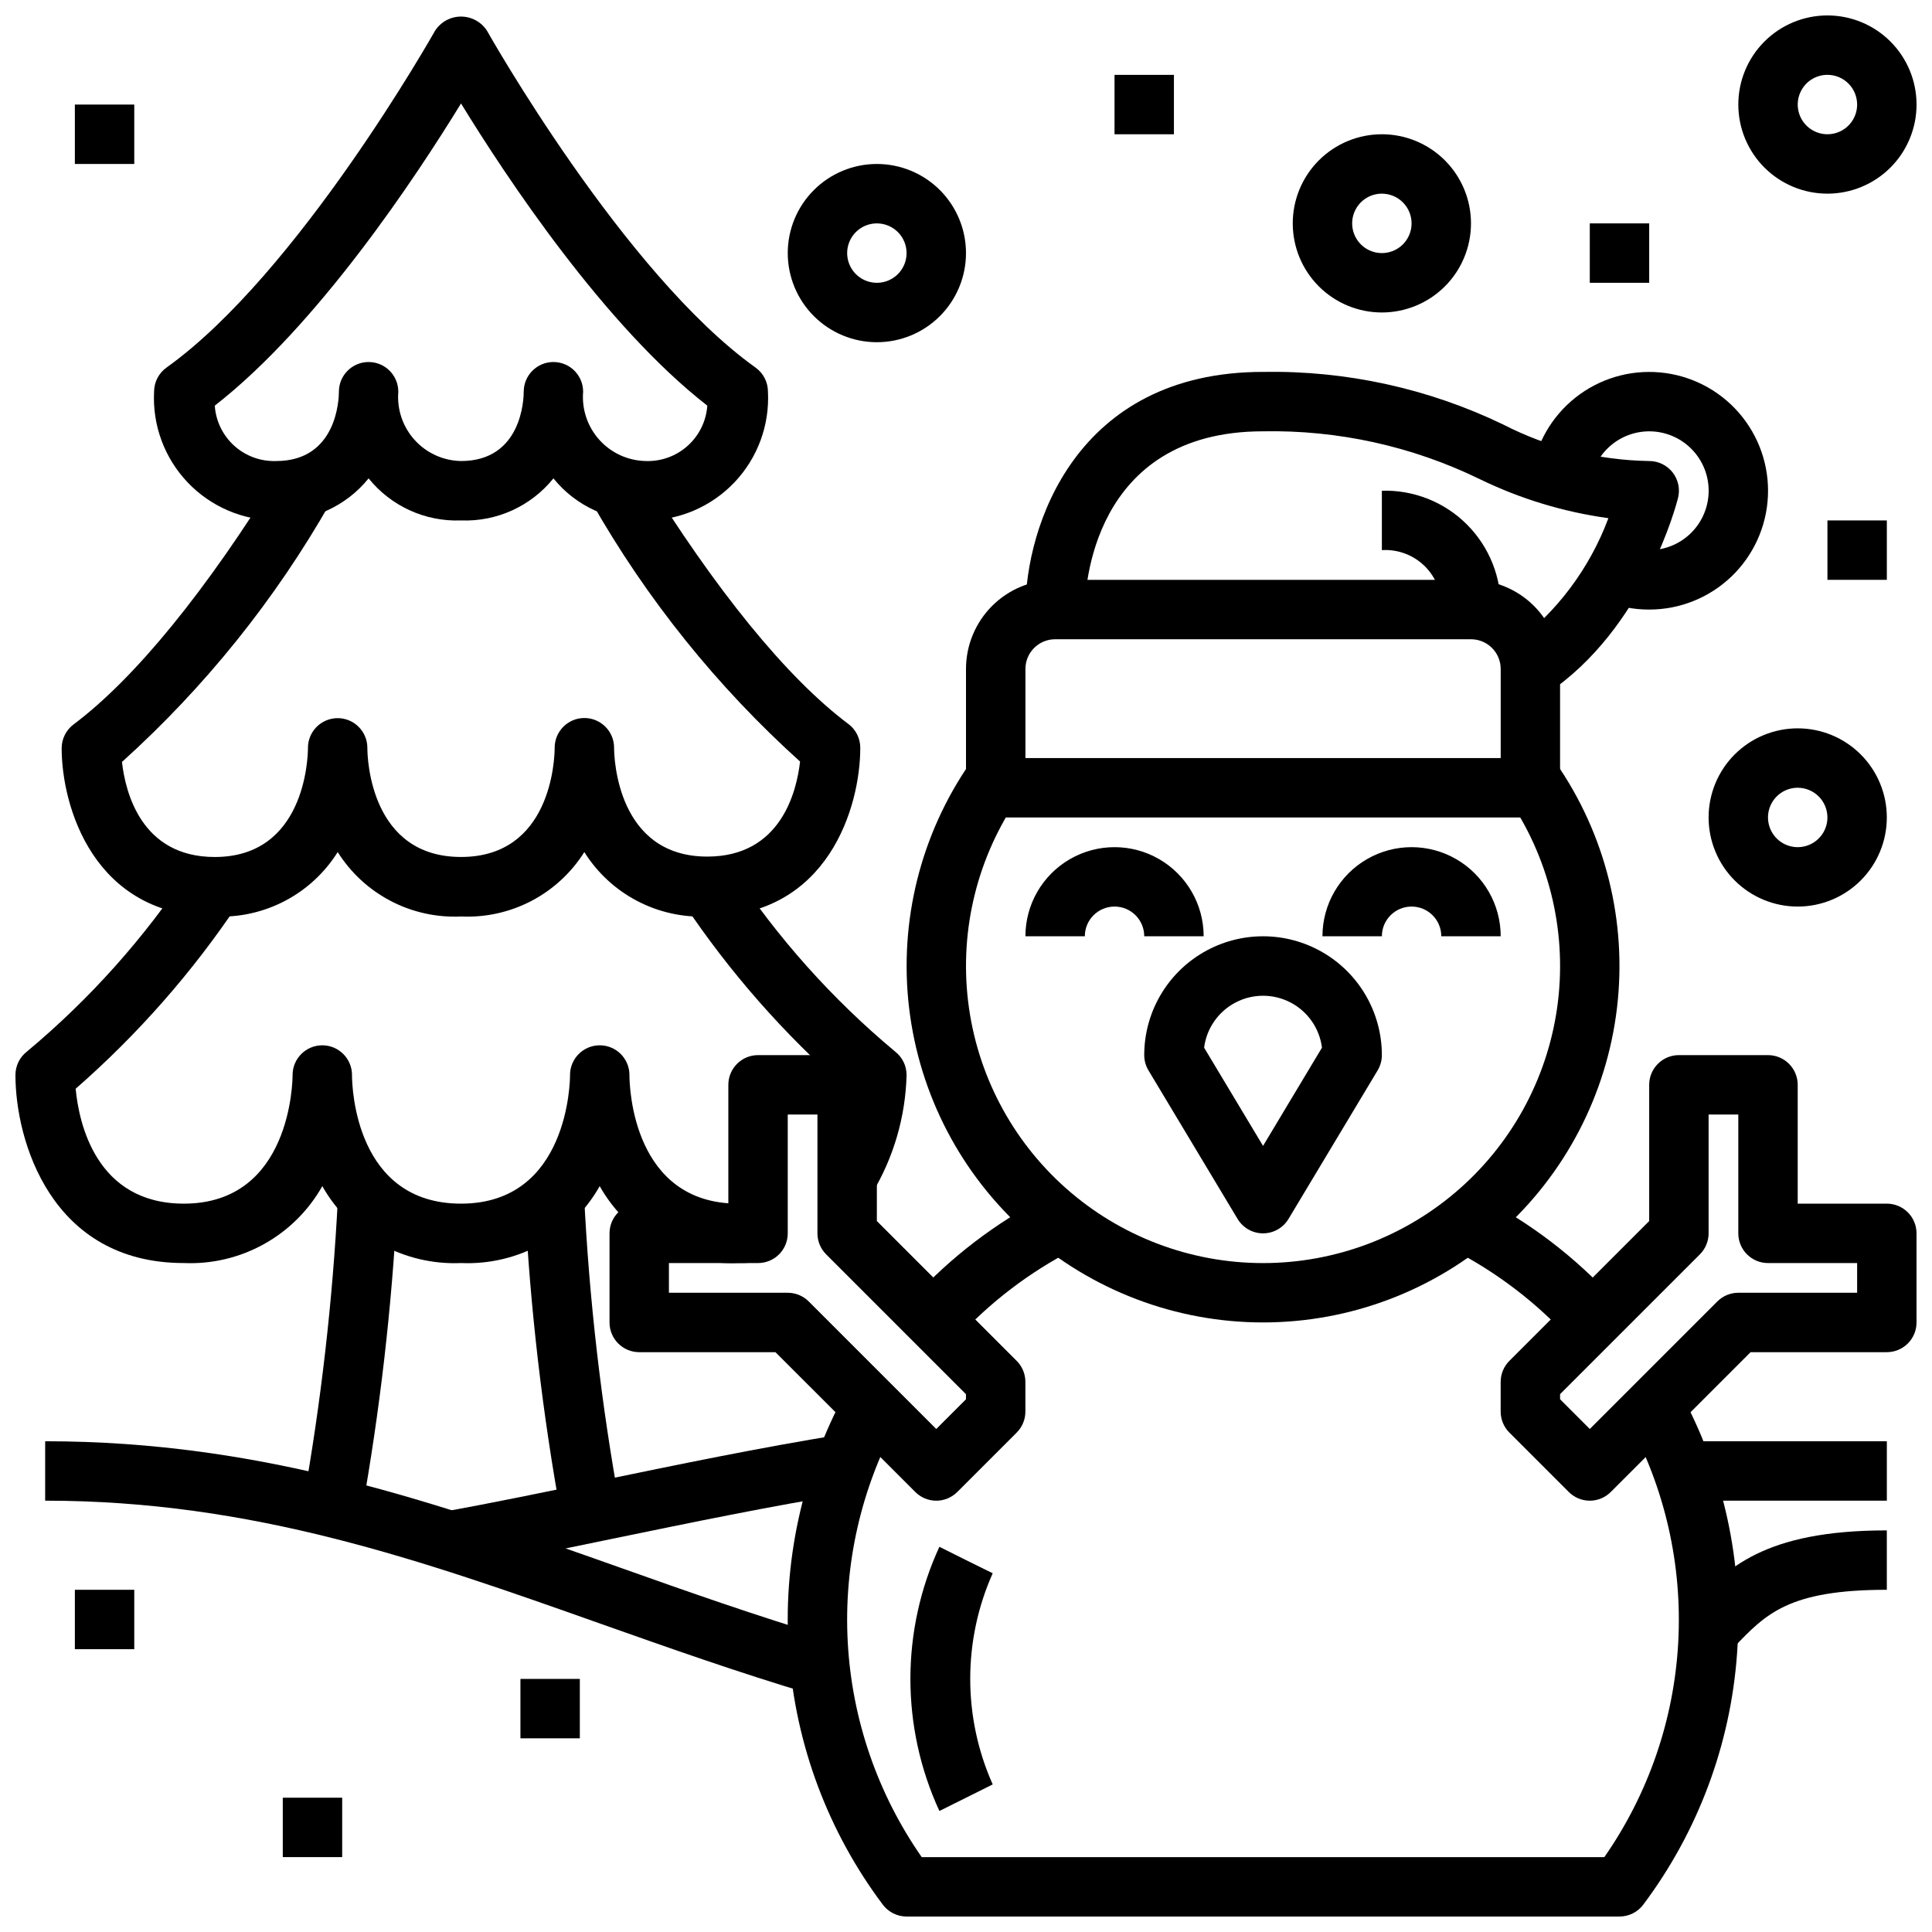 <?xml version="1.0" encoding="UTF-8"?>
<!-- Uploaded to: SVG Repo, www.svgrepo.com, Generator: SVG Repo Mixer Tools -->
<svg width="800px" height="800px" version="1.1" viewBox="144 144 512 512" xmlns="http://www.w3.org/2000/svg">
 <defs>
  <clipPath id="e">
   <path d="m541 423h110.9v119h-110.9z"/>
  </clipPath>
  <clipPath id="d">
   <path d="m352 512h253v139.9h-253z"/>
  </clipPath>
  <clipPath id="c">
   <path d="m184 148.09h164v133.91h-164z"/>
  </clipPath>
  <clipPath id="b">
   <path d="m148.09 374h198.91v105h-198.91z"/>
  </clipPath>
  <clipPath id="a">
   <path d="m604 148.09h47.902v47.906h-47.902z"/>
  </clipPath>
 </defs>
 <path d="m478.72 494.46c-23.117 0-45.434-8.48-62.719-23.832-17.285-15.352-28.34-36.508-31.074-59.465-2.734-22.957 3.047-46.117 16.246-65.098l12.918 8.996v0.004c-11 15.816-15.816 35.117-13.539 54.25 2.277 19.129 11.492 36.762 25.898 49.555 14.406 12.793 33.004 19.859 52.27 19.859s37.863-7.066 52.27-19.859c14.406-12.793 23.621-30.426 25.898-49.555 2.277-19.133-2.539-38.434-13.539-54.25l12.918-8.996v-0.004c13.199 18.98 18.98 42.141 16.246 65.098-2.734 22.957-13.789 44.113-31.074 59.465-17.285 15.352-39.602 23.832-62.719 23.832z"/>
 <path d="m397.23 499.05-11.637-10.598 0.004 0.004c10.223-11.238 22.391-20.539 35.918-27.449l7.18 14.012c-11.848 6.051-22.508 14.191-31.465 24.031z"/>
 <path d="m560.2 499.05c-8.965-9.84-19.633-17.98-31.488-24.031l7.18-14.012c13.527 6.91 25.695 16.211 35.918 27.449z"/>
 <path d="m478.72 470.85c-2.762 0-5.324-1.449-6.746-3.82l-23.617-39.359c-0.734-1.223-1.125-2.625-1.125-4.055 0-11.25 6-21.645 15.746-27.27 9.742-5.625 21.742-5.625 31.484 0 9.746 5.625 15.746 16.02 15.746 27.27 0 1.43-0.391 2.832-1.125 4.055l-23.617 39.359c-1.422 2.371-3.984 3.82-6.746 3.82zm-15.617-49.207 15.617 26.031 15.617-26.031c-0.648-5.113-3.762-9.582-8.328-11.969-4.566-2.387-10.012-2.387-14.578 0-4.566 2.387-7.68 6.856-8.328 11.969z"/>
 <path d="m462.98 392.12h-15.746c0-4.348-3.523-7.871-7.871-7.871s-7.871 3.523-7.871 7.871h-15.746c0-8.438 4.5-16.23 11.809-20.449 7.309-4.219 16.309-4.219 23.617 0 7.305 4.219 11.809 12.012 11.809 20.449z"/>
 <path d="m541.7 392.12h-15.746c0-4.348-3.523-7.871-7.871-7.871s-7.871 3.523-7.871 7.871h-15.746c0-8.438 4.504-16.23 11.809-20.449 7.309-4.219 16.309-4.219 23.617 0 7.309 4.219 11.809 12.012 11.809 20.449z"/>
 <path d="m549.57 360.64h-141.7c-4.348 0-7.871-3.523-7.871-7.871v-31.488c0-6.262 2.488-12.27 6.914-16.699 4.43-4.43 10.438-6.914 16.699-6.914h110.21c6.262 0 12.27 2.484 16.699 6.914 4.426 4.43 6.914 10.438 6.914 16.699v31.488c0 2.09-0.828 4.09-2.305 5.566-1.477 1.477-3.477 2.305-5.566 2.305zm-133.82-15.742h125.95v-23.617c0-2.086-0.828-4.09-2.305-5.566-1.477-1.477-3.481-2.305-5.566-2.305h-110.21c-4.348 0-7.871 3.523-7.871 7.871z"/>
 <path d="m553.94 327.83-8.738-13.098c11.383-8.5 20.078-20.098 25.039-33.41-11.859-1.633-23.387-5.133-34.148-10.375-17.855-8.691-37.516-13.023-57.371-12.645-45.656 0-47.23 42.422-47.23 47.23h-15.742c0-21.781 13.16-62.977 62.977-62.977l-0.004 0.004c22.012-0.391 43.805 4.383 63.637 13.941 11.984 6.156 25.227 9.469 38.699 9.676 2.426 0 4.715 1.117 6.207 3.027 1.492 1.91 2.019 4.402 1.43 6.758-0.348 1.398-8.902 34.637-34.754 51.867z"/>
 <path d="m525.95 305.59c0.285-4.262-1.277-8.441-4.293-11.465s-7.188-4.606-11.449-4.336v-15.742c8.426-0.25 16.578 2.988 22.539 8.949 5.961 5.957 9.199 14.113 8.949 22.539h-7.871z"/>
 <path d="m581.05 305.54c-4.176 0.02-8.312-0.812-12.152-2.449l6.195-14.469c1.883 0.793 3.91 1.191 5.957 1.172 4.051 0.004 7.949-1.551 10.883-4.348 2.93-2.797 4.672-6.617 4.863-10.664 0.188-4.047-1.191-8.012-3.852-11.066-2.66-3.059-6.398-4.969-10.43-5.344-4.035-0.371-8.059 0.828-11.234 3.344-3.172 2.519-5.254 6.164-5.809 10.18l-15.602-2.141v-0.004c1.105-8.023 5.262-15.316 11.609-20.355 6.344-5.043 14.387-7.441 22.457-6.699 8.07 0.738 15.543 4.559 20.867 10.668 5.324 6.109 8.086 14.035 7.715 22.133-0.371 8.094-3.852 15.734-9.711 21.328-5.863 5.598-13.656 8.719-21.758 8.715z"/>
 <path d="m392.12 541.7c-2.086 0-4.09-0.832-5.562-2.309l-37.055-37.051h-36.102c-4.348 0-7.871-3.527-7.871-7.875v-23.613c0-4.348 3.523-7.871 7.871-7.871h23.617v-31.488c0-4.348 3.523-7.875 7.871-7.875h23.617c2.086 0 4.09 0.832 5.566 2.309s2.305 3.477 2.305 5.566v36.102l37.055 37.055v-0.004c1.477 1.477 2.305 3.481 2.305 5.566v7.871c0 2.09-0.828 4.09-2.305 5.566l-15.742 15.742h-0.004c-1.477 1.477-3.477 2.309-5.566 2.309zm-70.848-55.105h31.488c2.09 0 4.09 0.832 5.566 2.309l33.793 33.793 7.871-7.871v-1.355l-37.055-37.055 0.004 0.004c-1.477-1.477-2.305-3.481-2.309-5.566v-31.488h-7.871v31.488c0 2.086-0.828 4.09-2.305 5.566-1.477 1.477-3.481 2.305-5.566 2.305h-23.617z"/>
 <g clip-path="url(#e)">
  <path d="m565.31 541.7c-2.09 0-4.09-0.832-5.566-2.309l-15.742-15.742h-0.004c-1.477-1.477-2.305-3.477-2.305-5.566v-7.871c0-2.086 0.828-4.09 2.305-5.566l37.055-37.055v-36.098c0-4.348 3.523-7.875 7.871-7.875h23.617c2.09 0 4.09 0.832 5.566 2.309s2.305 3.477 2.305 5.566v31.488h23.617c2.086 0 4.09 0.828 5.566 2.305 1.477 1.477 2.305 3.477 2.305 5.566v23.617-0.004c0 2.09-0.828 4.094-2.305 5.566-1.477 1.477-3.481 2.309-5.566 2.309h-36.102l-37.055 37.055v-0.004c-1.473 1.477-3.477 2.309-5.562 2.309zm-7.871-26.875 7.871 7.871 33.793-33.793c1.477-1.477 3.477-2.309 5.566-2.309h31.488v-7.871h-23.617c-4.348 0-7.871-3.523-7.871-7.871v-31.488h-7.871v31.488c-0.004 2.086-0.832 4.09-2.309 5.566l-37.055 37.051z"/>
 </g>
 <g clip-path="url(#d)">
  <path d="m573.18 651.9h-188.93c-2.477 0-4.809-1.164-6.297-3.148-14.496-19.309-23.129-42.379-24.871-66.461-1.742-24.078 3.481-48.152 15.047-69.348l13.809 7.582c-9.797 17.957-14.391 38.289-13.273 58.715 1.117 20.426 7.906 40.137 19.602 56.918h180.9c11.691-16.785 18.473-36.496 19.582-56.918 1.113-20.422-3.488-40.754-13.285-58.707l13.809-7.582c11.566 21.191 16.797 45.262 15.059 69.34-1.734 24.078-10.363 47.152-24.852 66.461-1.488 1.984-3.82 3.148-6.297 3.148z"/>
 </g>
 <path d="m602.4 581.71-11.359-10.887 1.172-1.219c9.387-9.863 19.109-20.035 51.816-20.035v15.742c-25.977 0-32.039 6.352-40.43 15.137z"/>
 <path d="m359.02 593c-19.445-5.801-37.957-12.359-55.891-18.703-47.336-16.766-92.055-32.605-147.16-32.605v-15.746c57.797 0 103.77 16.281 152.43 33.512 17.727 6.297 36.055 12.762 55.105 18.461z"/>
 <path d="m264.6 560.07-2.801-15.492c12.754-2.297 26.52-5.148 41.094-8.156 20.859-4.312 42.414-8.777 63.992-12.266l2.504 15.547c-21.254 3.434-42.617 7.871-63.309 12.129-14.719 3.043-28.562 5.91-41.48 8.238z"/>
 <path d="m588.93 525.95h55.105v15.742h-55.105z"/>
 <g clip-path="url(#c)">
  <path d="m315.16 281.92c-9.469 0.367-18.551-3.769-24.496-11.148-5.941 7.379-15.023 11.516-24.488 11.148-9.469 0.367-18.551-3.769-24.492-11.148-5.945 7.379-15.027 11.516-24.496 11.148-8.887-0.012-17.379-3.668-23.492-10.113-6.117-6.449-9.32-15.121-8.863-23.996 0-2.543 1.23-4.93 3.301-6.406 34.855-24.902 70.816-88.641 71.176-89.285 1.512-2.324 4.094-3.727 6.867-3.727 2.769 0 5.352 1.402 6.863 3.727 0.363 0.645 36.32 64.387 71.18 89.285 2.07 1.477 3.297 3.863 3.297 6.406 0.457 8.875-2.746 17.547-8.859 23.996-6.117 6.445-14.609 10.102-23.496 10.113zm-16.625-34.109c-0.387 4.68 1.18 9.309 4.332 12.789 3.148 3.481 7.602 5.5 12.293 5.578 4.086 0.133 8.066-1.316 11.102-4.055 3.035-2.734 4.891-6.543 5.18-10.621-27.238-21.199-53.27-60.512-65.266-80.082-11.996 19.57-38.023 58.883-65.258 80.082h-0.004c0.277 4.082 2.129 7.894 5.164 10.633 3.039 2.738 7.023 4.188 11.109 4.043 16.152 0 16.625-16.531 16.625-18.367 0-4.348 3.523-7.871 7.871-7.871s7.871 3.523 7.871 7.871c-0.387 4.676 1.18 9.305 4.328 12.785 3.148 3.481 7.598 5.5 12.293 5.582 16.152 0 16.617-16.531 16.617-18.367 0-4.348 3.523-7.871 7.871-7.871 4.348 0 7.871 3.523 7.871 7.871z"/>
 </g>
 <path d="m331.44 386.88c-6.457 0.297-12.879-1.129-18.605-4.129-5.727-3-10.551-7.469-13.984-12.945-3.449 5.484-8.293 9.953-14.031 12.953-5.742 3-12.176 4.422-18.645 4.121-6.473 0.301-12.906-1.121-18.648-4.121-5.738-3-10.582-7.469-14.031-12.953-3.434 5.477-8.258 9.945-13.984 12.945-5.727 3-12.148 4.426-18.605 4.129-32.086 0-40.566-29.18-40.566-44.602h0.004c0-2.477 1.164-4.812 3.148-6.297 16.254-12.18 35.172-35.375 54.711-67.102l13.383 8.258c-14.621 25.738-33.277 48.961-55.262 68.785 0.891 7.949 5.07 25.191 24.586 25.191 23.773 0 24.68-25.898 24.703-28.883h-0.004c-0.012-2.09 0.809-4.094 2.277-5.578 1.469-1.484 3.469-2.324 5.555-2.336 4.348-0.02 7.891 3.488 7.914 7.836v0.094c0 2.93 0.906 28.859 24.82 28.859 23.914 0 24.797-25.906 24.82-28.883-0.039-4.348 3.457-7.902 7.805-7.941 4.348-0.035 7.902 3.461 7.938 7.809v0.055c0 2.93 0.914 28.859 24.703 28.859 19.5 0 23.688-17.238 24.586-25.191h-0.004c-21.992-19.824-40.656-43.051-55.285-68.793l13.383-8.258c19.539 31.723 38.453 54.922 54.711 67.102v-0.004c1.984 1.488 3.148 3.82 3.148 6.301 0.023 15.539-8.453 44.719-40.539 44.719z"/>
 <g clip-path="url(#b)">
  <path d="m339.62 478.72c-7.402 0.32-14.746-1.418-21.223-5.016-6.477-3.594-11.828-8.914-15.469-15.363-3.652 6.457-9.016 11.777-15.504 15.375-6.484 3.598-13.84 5.328-21.25 5.004-7.41 0.324-14.766-1.406-21.254-5.004s-11.852-8.918-15.504-15.375c-3.637 6.449-8.992 11.77-15.469 15.363-6.477 3.598-13.82 5.336-21.223 5.016-35.305 0-44.633-32.598-44.633-49.828 0-2.449 1.137-4.754 3.078-6.246 16.629-13.875 31.137-30.109 43.059-48.191l12.902 9.055c-12.145 18.16-26.633 34.641-43.082 49.02 0.859 9.035 5.367 30.449 28.676 30.449 28.48 0 28.812-32.691 28.812-34.086 0-4.348 3.523-7.875 7.871-7.875s7.875 3.527 7.875 7.875c0 3.465 1.023 34.086 28.891 34.086 28.559 0 28.891-32.691 28.891-34.086h-0.004c0-4.348 3.527-7.875 7.875-7.875s7.871 3.527 7.871 7.875c0 3.465 1.016 34.086 28.812 34.086 1.387 0.02 2.773-0.059 4.148-0.238l2.25 15.586c-2.121 0.281-4.258 0.414-6.398 0.395z"/>
 </g>
 <path d="m375.11 460.25-13.211-8.574 0.004 0.004c3.519-5.852 5.688-12.414 6.344-19.211-16.426-14.363-30.891-30.824-43.02-48.961l12.887-9.055c11.922 18.082 26.43 34.316 43.059 48.191 1.941 1.492 3.078 3.797 3.078 6.246-0.281 11.066-3.43 21.871-9.141 31.359z"/>
 <path d="m239.81 545.02-15.453-3.023c4.734-26.496 7.801-53.266 9.176-80.152l0.301-4.621 15.742 0.961-0.301 4.652h0.004c-1.426 27.566-4.59 55.016-9.469 82.184z"/>
 <path d="m292.86 546.56c-5.102-27.785-8.371-55.879-9.785-84.094l-0.277-4.281 15.742-0.961 0.234 3.488 0.008-0.004c1.355 27.758 4.543 55.398 9.547 82.734z"/>
 <path d="m376.38 234.69c-6.266 0-12.27-2.488-16.699-6.918-4.43-4.43-6.918-10.438-6.918-16.699 0-6.266 2.488-12.27 6.918-16.699 4.43-4.43 10.434-6.918 16.699-6.918 6.262 0 12.27 2.488 16.699 6.918 4.43 4.43 6.918 10.434 6.918 16.699 0 6.262-2.488 12.27-6.918 16.699-4.43 4.43-10.438 6.918-16.699 6.918zm0-31.488c-3.184 0-6.055 1.918-7.273 4.859s-0.543 6.328 1.707 8.578 5.637 2.926 8.578 1.707c2.941-1.219 4.859-4.09 4.859-7.273 0-2.09-0.828-4.09-2.305-5.566-1.477-1.477-3.481-2.305-5.566-2.305z"/>
 <g clip-path="url(#a)">
  <path d="m628.29 195.32c-6.266 0-12.273-2.488-16.699-6.914-4.43-4.43-6.918-10.438-6.918-16.699 0-6.266 2.488-12.27 6.918-16.699 4.426-4.43 10.434-6.918 16.699-6.918 6.262 0 12.27 2.488 16.695 6.918 4.43 4.43 6.918 10.434 6.918 16.699 0 6.262-2.488 12.27-6.918 16.699-4.426 4.426-10.434 6.914-16.695 6.914zm0-31.488c-3.188 0-6.055 1.918-7.273 4.863-1.219 2.941-0.547 6.324 1.707 8.578 2.25 2.25 5.637 2.922 8.578 1.707 2.941-1.219 4.859-4.09 4.859-7.273 0-2.09-0.832-4.09-2.305-5.566-1.477-1.477-3.481-2.309-5.566-2.309z"/>
 </g>
 <path d="m620.41 384.25c-6.262 0-12.27-2.488-16.699-6.918-4.426-4.426-6.914-10.434-6.914-16.699 0-6.262 2.488-12.27 6.914-16.699 4.43-4.426 10.438-6.914 16.699-6.914 6.266 0 12.27 2.488 16.699 6.914 4.43 4.43 6.918 10.438 6.918 16.699 0 6.266-2.488 12.273-6.918 16.699-4.43 4.43-10.434 6.918-16.699 6.918zm0-31.488c-3.184 0-6.055 1.918-7.273 4.859-1.215 2.941-0.543 6.328 1.707 8.578 2.254 2.254 5.637 2.926 8.578 1.707 2.945-1.219 4.863-4.086 4.863-7.273 0-2.086-0.832-4.09-2.309-5.566-1.477-1.473-3.477-2.305-5.566-2.305z"/>
 <path d="m510.21 226.81c-6.262 0-12.27-2.488-16.699-6.914-4.43-4.43-6.918-10.438-6.918-16.699 0-6.266 2.488-12.273 6.918-16.699 4.43-4.43 10.438-6.918 16.699-6.918s12.27 2.488 16.699 6.918c4.43 4.426 6.918 10.434 6.918 16.699 0 6.262-2.488 12.27-6.918 16.699-4.43 4.426-10.438 6.914-16.699 6.914zm0-31.488c-3.184 0-6.055 1.918-7.273 4.859-1.219 2.945-0.543 6.328 1.707 8.582 2.25 2.25 5.637 2.922 8.578 1.707 2.941-1.219 4.859-4.09 4.859-7.273 0-2.09-0.828-4.09-2.305-5.566-1.477-1.477-3.481-2.309-5.566-2.309z"/>
 <path d="m439.36 163.84h15.742v15.742h-15.742z"/>
 <path d="m565.31 203.2h15.742v15.742h-15.742z"/>
 <path d="m628.29 281.92h15.742v15.742h-15.742z"/>
 <path d="m163.84 171.71h15.742v15.742h-15.742z"/>
 <path d="m163.84 565.31h15.742v15.742h-15.742z"/>
 <path d="m218.94 620.41h15.742v15.742h-15.742z"/>
 <path d="m281.92 588.93h15.742v15.742h-15.742z"/>
 <path d="m392.95 623.93c-10.246-22.211-10.246-47.801 0-70.012l14.09 7.039-7.043-3.523 7.086 3.496h-0.004c-7.945 17.809-7.945 38.156 0 55.961z"/>
</svg>
